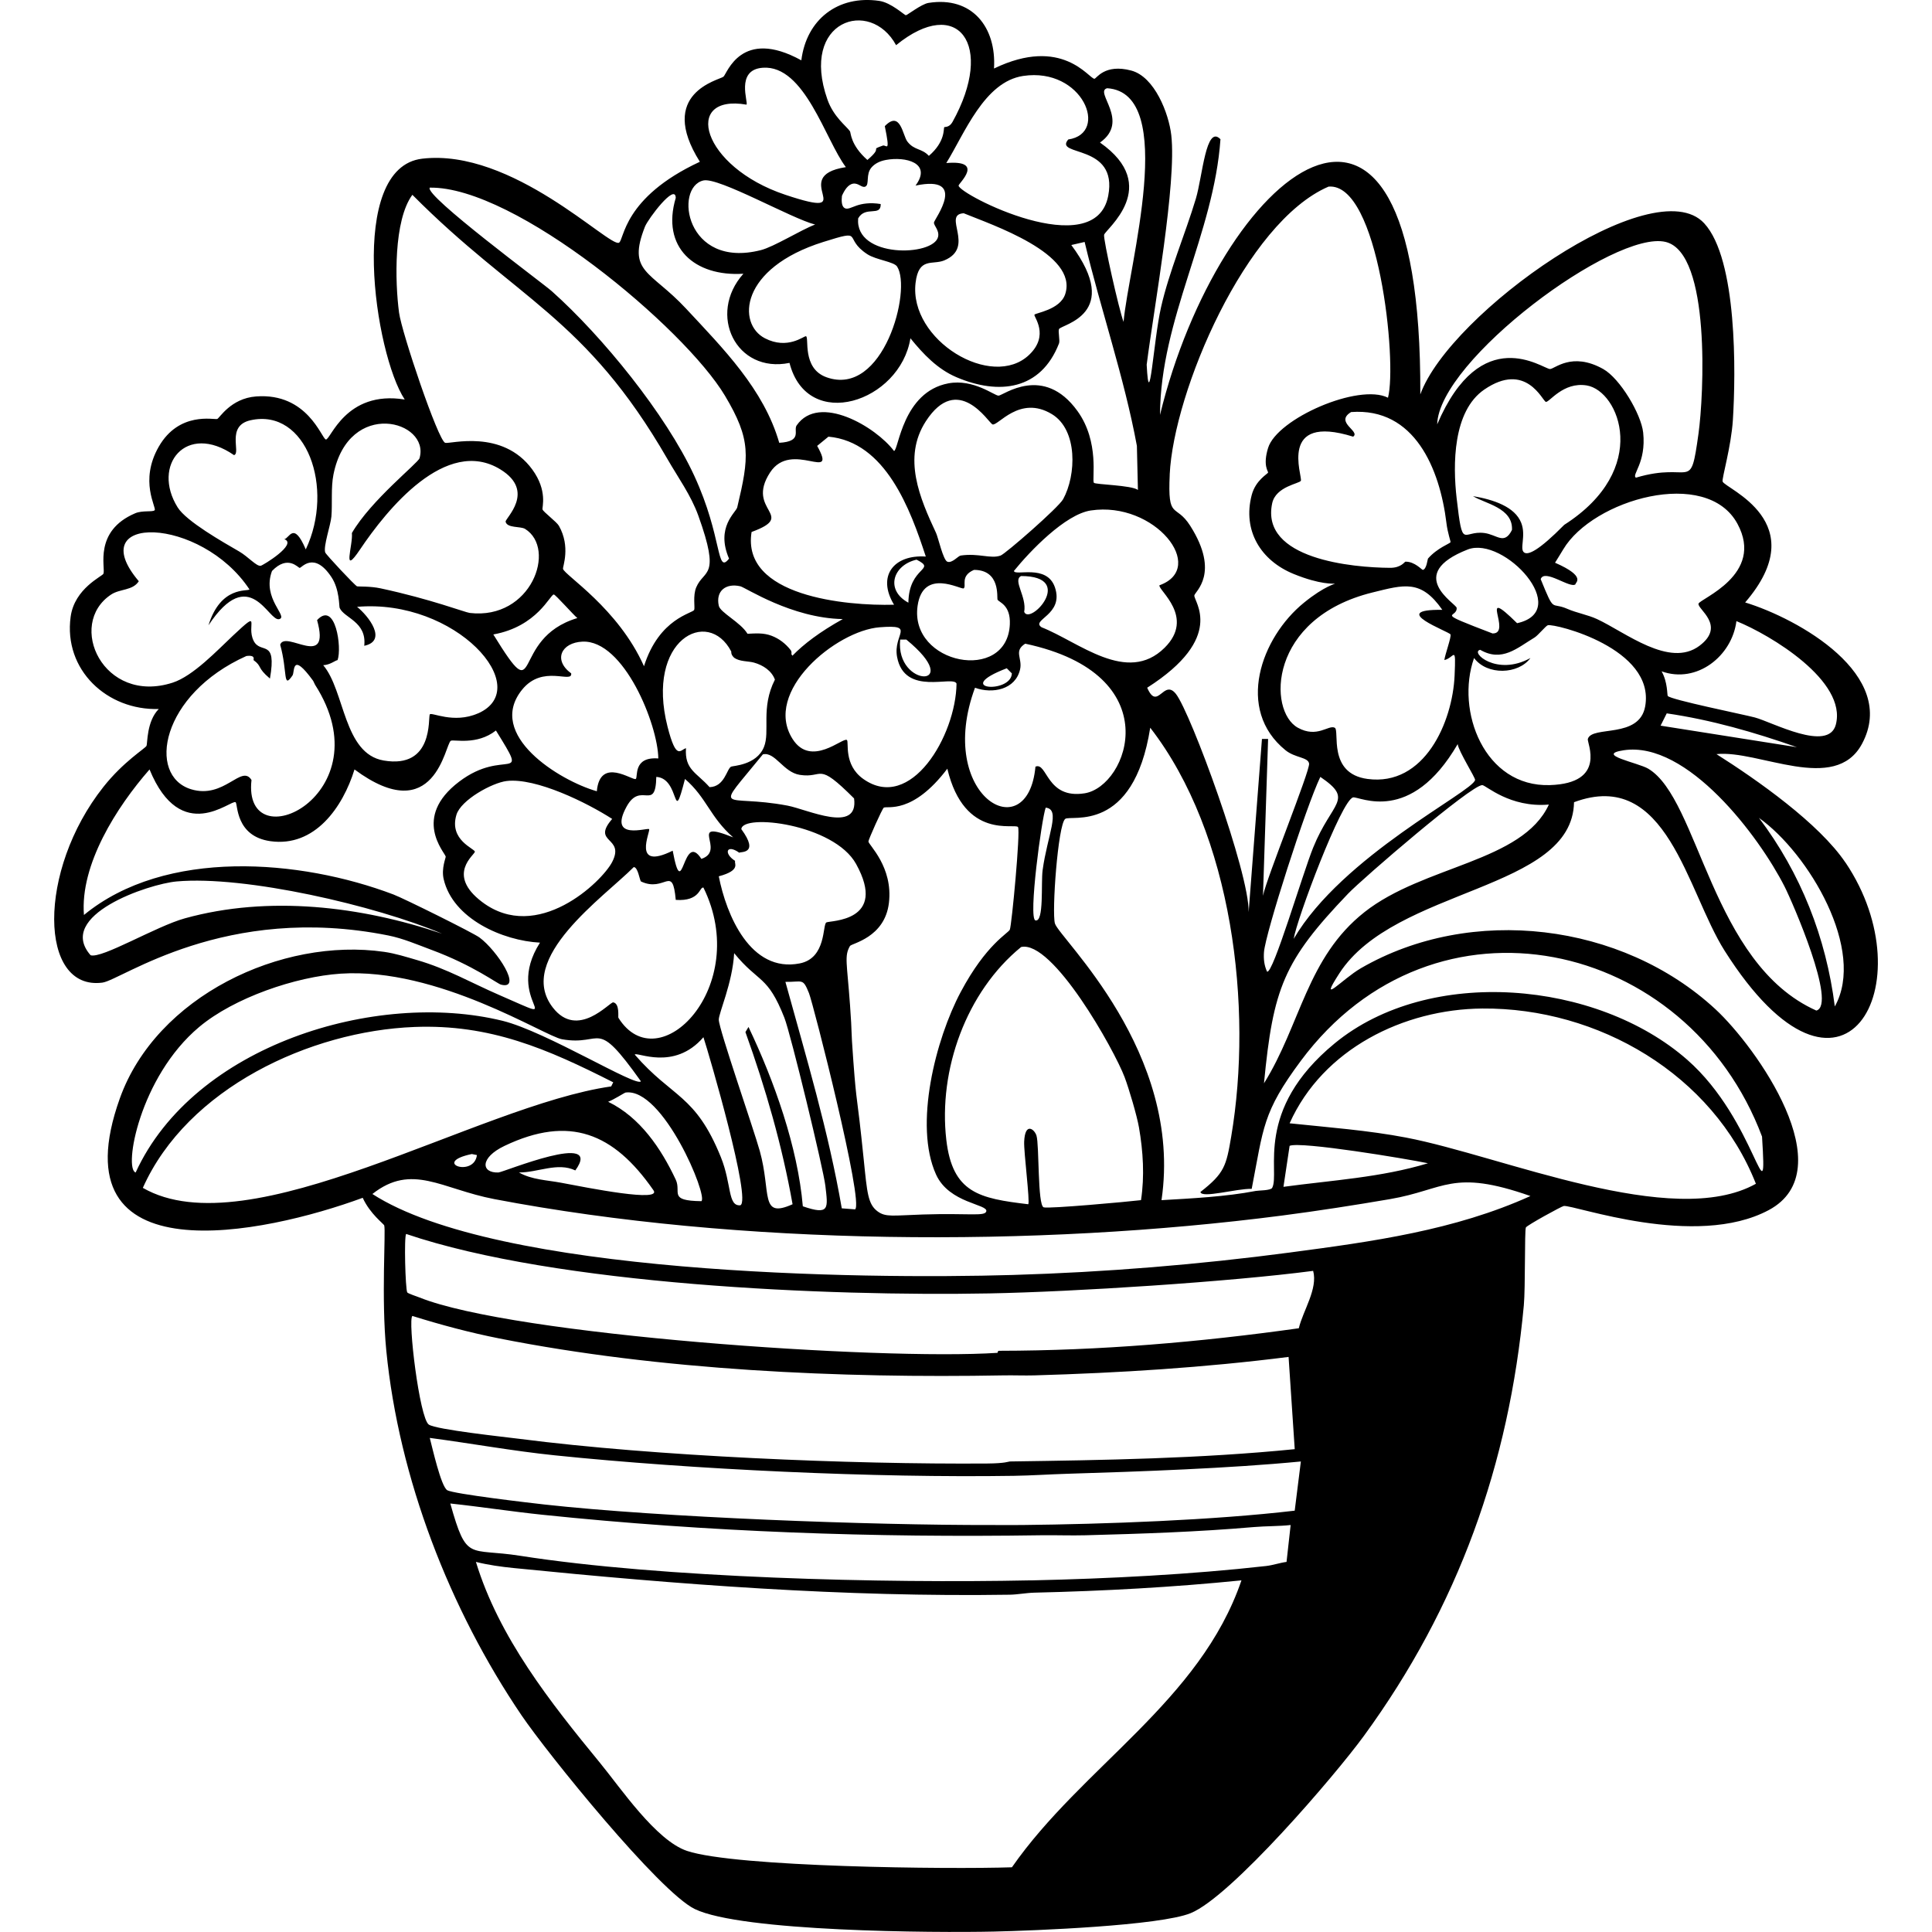 <?xml version="1.0" encoding="UTF-8"?><svg xmlns="http://www.w3.org/2000/svg" viewBox="0 0 1200 1200"><defs><style>.cls-1{mix-blend-mode:exclusion;}.cls-2{fill:none;}.cls-3{isolation:isolate;}</style></defs><g class="cls-3"><g id="Layer_2"><g id="Layer_1-2"><g class="cls-1"><path d="M1146.32,535.87c-16.48-24.49-54.89-51.43-80.2-67.47,26.08-2.8,73.56,25,90.39-6.37,22.92-42.74-39.52-77.72-72.56-87.84,43.07-50.04-12.63-70.72-14-75.11-.58-1.85,5.31-21.57,6.37-38.19,1.85-29.19,2.79-99.87-17.82-122.21-31.33-33.95-158.17,55.8-176.32,106.3,1-243.52-125.17-137.32-161.68,12.73.26-59.71,33.46-112.42,37.55-171.23-9.06-9.39-11.13,23.09-15.28,36.92-6.6,21.98-16.63,45.31-21.64,67.47-4.73,20.93-7.25,67.77-8.91,35.65,4.6-35.85,18.69-112.81,15.28-142.58-1.55-13.55-10.37-36.24-24.82-40.1-16.65-4.45-21.68,5.08-22.91,5.09-3.38.02-19.96-26.83-62.38-6.37,1.59-25.73-13.72-45.09-40.74-40.74-4.34.7-13.21,7.67-14,7.64-.94-.03-9.08-7.83-16.55-8.91-25.53-3.71-45.2,11.45-48.38,36.92-37.52-20.62-46.14,8.4-48.38,10.18-2.63,2.1-41.55,10.08-14.64,52.83-48.06,22.32-46.93,48.79-50.29,50.29-6.18,2.76-66.23-58.81-122.21-52.2-46.86,5.54-29.46,121.35-10.82,149.58-36.92-5.99-46.15,25.52-49.01,24.82-2.62-.63-11.38-29.13-43.28-26.73-15.88,1.19-22.79,13.62-24.19,14-2.06.56-23.64-4.81-36.28,17.19-12.29,21.38-1.26,37.88-2.55,39.46-1.06,1.3-7.55-.02-12.09,1.91-26.04,11.06-18.3,33.9-19.73,37.55-.63,1.61-17.95,9.04-20.37,26.73-4.51,33.05,22.68,58.28,54.74,57.29-7.65,7.7-6.92,21.47-7.64,22.91-.83,1.65-14.18,9.62-26.73,25.46-41.27,52.08-40.11,126.77-.64,121.58,11.86-1.56,76.09-49.58,177.59-29.28,9.23,1.85,17.96,5.65,26.73,8.91,26.2,9.73,40.93,21.05,43.28,21.64,13.62,3.45-2.42-21.19-13.37-29.28-3.99-2.95-47.09-24.32-53.47-26.73-57.72-21.9-141.6-28.9-192.23,12.73-2.48-31.29,20.31-67.07,40.74-90.39,19.59,47.78,50.73,18.33,53.47,20.37,1.42,1.06-.18,21.14,21.64,24.19,27.53,3.85,44.94-21.07,52.2-44.56,50.18,37.15,56.29-16.02,59.83-17.82,1.91-.97,16.09,2.99,28.01-6.37,21.38,34.49,5.62,10.11-22.92,31.83-29.32,22.31-8.85,43.85-8.27,46.47.15.69-2.82,7.31-1.27,14,5.7,24.7,36.78,38.29,59.83,39.46-23.49,36.81,21.05,52.68-25.46,32.46-17.54-7.62-32.04-16.16-50.92-21.64-6.73-1.95-13.41-4.09-20.37-5.09-63.83-9.22-141.6,27.72-164.22,91.02-40,111.9,89.91,84.19,150.86,61.74,4.64,10.14,13.08,16.14,13.37,17.19,1.03,3.74-1.92,45.13,1.27,77.66,7.79,79.32,39.31,160.69,84.02,226.6,16.23,23.92,85.52,109.57,107.57,120.3,28.9,14.06,148.58,14.84,185.87,14,24.82-.56,103.08-3.63,122.21-11.46,25.11-10.27,89.68-85.58,107.57-110.12,58.59-80.34,90.12-168.56,99.3-267.34,1.02-10.95.41-46.11,1.27-48.38.48-1.27,22.21-13.2,23.55-13.37,6.44-.79,81.79,26.88,127.31,2.55,46.6-24.91-7.82-101.36-33.1-124.76-58.08-53.76-151.74-65.11-220.24-25.46-11.76,6.81-26.85,24.05-13.37,3.18,34.55-53.47,144.81-51.16,145.76-106.3,57.85-21.52,69.97,55.05,93.57,92.3,73.66,116.24,125.5,20.12,75.11-54.74ZM109.73,547.48c42.47-3.81,123.77,15.03,164.86,32.46-50.33-17.09-107.78-23.95-159.77-9.55-17.97,4.98-51.58,25.22-58.56,22.92-21.72-24.76,35.94-44.26,53.47-45.83ZM1031.42,450.72q1.91-3.82,3.82-7.64c27.67,4.03,54.5,11.76,80.84,21.01q-42.33-6.68-84.66-13.37ZM1140.26,450.09c-4.58,17.41-39.66-1.64-50.29-4.46-7.02-1.86-52.52-11.07-54.1-13.37-.45-.65.02-8.49-3.82-15.28,21.84,7.86,43.71-9.42,46.47-31.19,21.16,8.55,68.87,37.2,61.74,64.29ZM1079.16,325.33c17.15,31.67-23.5,46.6-24.19,49.65-.75,3.35,17.23,13.58.64,26.1-18.63,14.06-46.1-8.4-63.65-16.55-5.72-2.66-12.58-3.79-18.46-6.36-10.44-4.57-7.71,3.27-16.55-18.46,2.36-6.74,18.46,6.15,21.64,3.18-.5-.94,7.49-4.53-12.73-13.37,1.72-2.8,3.41-5.44,5.09-8.28,18.37-30.94,89.02-51.35,108.21-15.91ZM927.03,393.44c-37.72-14.42-21.69-9-22.28-15.91-.22-2.57-32.64-20.79,7-36.28,22.43-8.46,65.38,38.13,30.55,45.83-25.14-24.79-2.56,6.7-15.28,6.36ZM900.93,394.07c.65,1.5-3.46,12.61-3.82,15.91,6.3-1.41,7.22-10.21,6.37,9.55-1.26,29.05-18.76,69.05-54.1,64.29-25.07-3.38-17.06-30.21-20.37-31.83-3.9-1.91-10.91,6.67-22.91,0-18.72-10.4-18.4-68.05,46.47-84.02,19.5-4.8,30.02-8.25,43.28,10.82-34.58-.44,4.32,13.49,5.09,15.28ZM820.09,482.55c21.24,14.46,7.23,15.06-4.46,43.92-6.53,16.12-25,78.93-28.64,77.02-1.8-3.93-2.21-7.82-1.91-12.09.82-11.48,26.23-90.77,35.01-108.85ZM840.46,495.28c3.96-.7,35.67,17.25,64.93-33.1.54,4.4,11.09,21.01,10.82,22.28-1.54,7.37-82.53,47.17-112.66,98.66,1.71-11.72,29.77-86.57,36.92-87.84ZM939.12,329.15c-4.8,9.58-9.24,2.93-17.19,1.91-13.61-1.74-13.41,11.28-17.19-21.64-2.38-20.68-2.44-54.03,17.19-67.47,25.86-17.7,36.07,6.92,38.19,7.64,2.01.68,10.7-12.64,25.46-10.18,20.11,3.35,40.09,52-14,86.57-16.12,16.32-22.39,18.82-24.84,17.23-3.19-2.08,1.33-10.32-1.9-18.5-3.92-9.96-17.19-14.41-29.92-16.55,7.1,4.55,24.97,7.21,24.19,21.01ZM1034.6,150.28c28.17,6.92,23.62,95.77,20.37,119.03-5.25,37.61-3.87,16.96-38.83,27.37-3.02-1.58,6.48-9.17,4.46-28.01-1.24-11.47-14.39-33.62-24.82-39.46-19.61-10.97-30.3.16-33.1,0-4.57-.27-42.73-29.37-70.02,34.37.99-39.78,110.27-121.08,141.95-113.3ZM898.38,324.69c.83,6.72,2.75,11.51,2.55,12.09-.28.82-8.13,3.47-14,10.18-.25.29-.82,6.63-3.18,7-.59.09-4.99-5.22-10.82-5.09-.51.01-2.6,3.86-9.55,3.82-22.96-.13-80.65-5.29-73.2-40.1,2.26-10.56,17.13-12.2,17.82-14,1.08-2.79-14.32-41.93,32.46-27.37,4.77-3.35-11.76-8.92-1.27-15.28,39.5-2.96,55.09,35.35,59.2,68.74ZM726.52,294.77c2.44-51.49,47.13-156.7,98.66-178.86,31.15-2.72,42.74,109.14,36.92,131.12-18.17-9.17-68.87,12.96-74.47,31.19-3.4,11.06.19,14.54,0,15.28-.21.84-7.77,4.74-10.18,14-5.75,22.08,5.6,40.66,26.1,49.01,33.32,13.57,32.52-3.43,6.37,17.82-26.75,21.73-42.69,66.36-11.46,91.66,5.95,4.82,13.99,4.21,14.64,8.27.69,4.29-26.46,71.12-28.64,82.11q1.59-48.69,3.18-97.39h-3.82q-4.14,53.79-8.27,107.57c.56-24.25-35.97-123.93-45.19-135.58-7.63-9.63-11.38,11.02-17.82-3.82,48.93-31.21,28.9-53.61,29.28-57.29.24-2.33,16.26-13.68-2.55-43.28-9.15-14.41-14.1-2.89-12.73-31.83ZM720.16,363.52c-1.06,2.91,22.45,19.77,3.18,38.83-23.33,23.07-53.32-3.69-76.38-12.73-7.03-4.69,14.12-7.66,8.27-24.82-5.02-14.72-24.91-6.77-25.46-10.18,10.04-12.4,31.87-35.17,47.74-37.56,39.75-5.97,72.65,35.67,42.65,46.47ZM638.68,747.98c-30.46-3.61-47.1-7.01-50.92-40.1-4.99-43.25,12.32-91.8,46.47-119.67,19.64-4.47,57.96,64.03,64.29,80.84,2.71,7.21,7.63,23.82,8.91,31.19,2.59,14.87,3.54,30.32,1.27,45.19-7.64.94-57.61,5.49-60.47,4.46-3.85-1.39-2.65-38.81-4.46-44.56-1.24-3.96-7.12-8.63-7.64,3.82-.27,6.43,3.68,37.23,2.55,38.83ZM527.93,623.86c-1.86-25.91-3.6-30.1,0-36.28.96-1.66,21.59-5.1,24.19-26.73,2.7-22.47-12.72-36.13-12.73-38.19,0-1.15,8.57-20.4,9.55-21.01,2.04-1.26,17.77,4.46,39.46-24.19,10.64,44.69,42.4,33.5,43.92,36.28,1.53,2.8-3.9,60.69-5.09,63.65-.93,2.31-14.59,8.83-30.55,38.83-15.48,29.1-29.21,82.6-15.28,113.3,8.18,18.02,32.54,18.33,31.19,22.91-.95,3.23-10.79.99-39.35,1.91-18.51.6-23.08,1.81-28.12-1.91-6.04-4.46-6.52-11.41-8.64-32.19-4.49-43.94-4.27-31.83-6.44-61.01-1.78-24.01-.55-13.7-2.1-35.37ZM492.28,747.98c-20.55,9.19-13.09-7.03-20.37-33.1-3.84-13.77-25.29-75.36-25.46-81.48-.11-4.06,8.52-22.78,9.55-41.37,15.38,18.8,20.66,13.37,31.19,40.1,3.95,10.03,24.28,94.16,25.46,104.39,1.61,13.92,2.83,18.52-14,12.73-3.14-36.78-17.77-77.89-33.74-111.39q-.95,1.59-1.91,3.18c12.52,34.88,22.8,70.44,29.28,106.94ZM309.6,728.25c-10.76.44-11.77-9.12,3.82-16.55,40.28-19.19,67.7-7.97,92.3,27.37,6.41,8.14-40.8-1.35-57.29-4.46-8.69-1.64-18.17-1.82-26.1-6.37,11.65.11,24-6.54,35.01-1.27,17.97-24.88-44.65,1.15-47.74,1.27ZM377.71,684.33c3.39-1.23,10.21-5.64,10.82-5.73,23.23-3.24,51.44,64.56,47.1,67.47-20.85-.24-12.23-5.54-15.91-13.37-9.17-19.48-22.17-38.73-42.01-48.38ZM394.26,655.05c.88-2.14,24.27,10.53,42.65-10.82,3.51,10.62,30.08,101.72,22.91,104.39-7.92.68-5.26-13.03-12.09-29.92-15.86-39.16-30.04-36.6-53.47-63.65ZM380.89,622.59c-2.13-.38-22.06,23.25-37.55,3.18-23.42-30.34,31.89-68.63,50.29-87.2,2.61.02,3.6,7.79,4.46,8.91,15.16,7.14,19.56-11.04,21.64,11.46,15.28,1.05,14.63-8.28,17.19-7.64,30.13,61.31-27.97,120.75-52.83,80.84-.29-.46.94-8.8-3.18-9.55ZM354.79,418.26c-11.46-8.41-6.05-19.16,7-19.73,25.72-1.12,46.87,51.6,47.1,72.56-15.9-1.22-12.49,11.65-14,12.73-1.86,1.32-22.22-14.18-24.19,7.64-23.23-6.6-69.01-34.96-46.47-63.02,12.91-16.06,31.34-3.54,30.55-10.18ZM478.28,293.5c13.42-20.7,42.34,7.01,29.28-16.55q3.5-2.86,7-5.73c35.59,3.25,50.92,45.26,60.47,74.47-19.77-1.35-30.56,12-19.73,29.92-29.62.82-94.93-5.19-88.48-45.19,28.72-10.52-4.07-12.96,11.46-36.92ZM456.64,534.74c-7.4-4.65-5.39-10.76,2.55-5.09.52-.83,12.86,1.17,1.27-14.64.5-9.86,57.54-3.3,71.29,21.64,19.83,35.96-16.1,35.06-18.46,36.28-2.52,1.3.11,22.18-16.55,25.46-30.68,6.04-45.63-30.25-50.29-54.1,14.3-3.8,9.21-8.28,10.18-9.55ZM496.74,481.28c15.24,2.38,10.2-8.92,33.74,14.64,2.98,22.24-29.06,6.78-41.37,4.46-40.38-7.62-46.52,6.6-15.28-31.83,7.58-1.82,12.7,11.14,22.92,12.73ZM536.2,483.82c-12.48-8.87-8.74-23.03-10.18-24.19-2.4-1.92-22.27,17.39-33.74-.64-18.69-29.39,27.02-67.29,54.1-69.38,22.92-1.77,8.14,4.12,10.82,18.46,4.62,24.7,35.1,11.13,36.92,16.55-.41,32.33-28.5,80.11-57.92,59.2ZM569.3,347.61c12.94,6.6-4.78,3.93-5.09,26.73-14.51-7.86-9.67-23.34,5.09-26.73ZM559.12,397.26h3.82c37.39,30.59-6.92,30.33-3.82,0ZM569.94,376.25c3.45-23.89,27.21-9.68,28.64-10.82,1.87-1.48-2.41-7.7,6.37-11.46,16.64-.02,14.1,17.22,14.64,18.46.75,1.72,8.15,3.08,7.64,15.28-1.54,36.81-62.55,25.02-57.29-11.46ZM625.31,415.08q1.59,1.59,3.18,3.18c-.47,12.89-37.79,10.06-3.18-3.18ZM621.5,345.06c-6.29,2.24-13.55-1.64-24.82,0-1.57.23-5.33,4.96-8.27,3.82-2.61-1.01-5.66-14.95-7-17.82-10.04-21.48-21.02-46.73-6.37-69.38,19.9-30.75,39,.91,41.37,1.91,3.31,1.39,16.81-18.54,36.92-6.37,16.17,9.79,15.21,37.92,7,52.83-2.89,5.24-35.86,33.95-38.83,35.01ZM523.47,384.52c-14.31,7.96-24.3,15.57-31.29,22.76-.19-.4-.4-.68-.63-.86.17-1,.07-1.99-.46-2.65-3.18-4.03-7.15-7.12-11.98-8.93-4.99-1.86-9.72-1.42-14.83-1.19-4.2-7.08-16.88-13.11-17.83-17.41-2.02-9.18,4.37-14.18,13.37-12.09,3.29.76,31.74,19.81,63.65,20.37ZM454.2,404.67c-.05.79.11,1.59.54,2.34.3.53.68.97,1.12,1.35.05.12.1.23.14.35.06-.03.13-.07.19-.1,3.11,2.36,8.71,1.98,12.11,2.94,5.71,1.59,10.99,5.09,13.01,10.57-8.99,17.73-2.78,32.12-6.85,41.97-4.64,11.22-19.26,11.53-20.37,12.09-2.72,1.39-3.96,12.48-13.37,12.73-8-9.05-15.59-10.81-14.64-24.19-3.51.92-6,8.1-11.46-13.37-13.75-54.04,25.15-74.4,39.57-46.69ZM425.45,483.82c13.54,11.71,15.41,23.55,29.92,36.28-29.31-11.75-3.77,8.06-19.73,13.37-11.77-18.24-11.41,29.1-17.82-5.09-25.73,12.76-13.65-12.08-14.64-13.37-.9-1.18-25.78,7.56-14-14,8.8-16.11,18.03,3.64,18.46-18.46,15.16.81,9.8,32.29,17.82,1.27ZM487.83,609.85c10.77.19,10.75-2.62,14.64,7,2.58,6.38,34.26,130.33,28.64,134.31q-4.14-.32-8.27-.64c-8.15-47.43-22.18-94.16-35.01-140.67ZM649.5,501.65c9.52.93,1.04,17.1-1.91,38.83-1.09,8.07.97,32.48-4.46,31.19-4.57-1.09,3.88-63.33,6.37-70.02ZM643.14,476.18c-4.79,51.62-62.35,18.18-37.55-49.01,10.77,3.94,25.19,1.22,28.01-11.46,1.54-6.94-4.16-11.26,3.18-15.91,89.71,19.12,63.97,88.63,36.92,92.93-23.85,3.8-23.13-19.64-30.55-16.55ZM634.23,357.79c34.16.04,5.52,30.9,1.91,22.28,1.73-9.44-7.33-19.72-1.91-22.28ZM687.69,54.8c44.41,2.97,13.09,111.12,10.18,145.13-2.79-7.2-12.72-51.41-12.09-54.1.78-3.34,36.2-30.14-2.55-57.29,18.99-13.4-3.95-31.63,4.46-33.74ZM635.5,47.17c37.07-5.55,53.7,35.74,28.01,39.46-9.26,10.83,31.12,2.18,24.82,35.01-8.1,42.23-92.85-1.01-92.93-6.37-.02-1.37,16.57-16.05-7.64-14,11.31-18.22,23.53-50.48,47.74-54.1ZM639.32,220.3c-23.16,22.28-74.82-9.07-70.65-44.56,1.91-16.29,10.54-10.97,17.82-14,19.69-8.2-1.59-28.51,12.09-29.28,17.28,7.11,71.37,25.1,63.02,50.29-3.24,9.76-18.64,11.63-19.1,12.73-.52,1.25,9.48,12.64-3.18,24.82ZM533.02,135.64c4.51-8.06,14.23-.78,14-8.91-6.77-1.1-11.66-.17-14.97.96-3.2,1.09-5.7,2.65-7.5,1.53-1.92-1.19-1.92-4.72-1.6-7.59,1.49-3.4,3.78-7.16,7.07-7.58,3.31-.42,5.33,2.81,7.44,1.86,2.77-1.25.05-7.64,3.92-11.99,1.82-2.04,4.58-3.76,8.81-4.56,12.12-2.3,28.92,1.76,18.46,15.91,32.93-6.85,11.7,20.84,11.46,22.91-.23,1.93,3.47,4.8,2.55,8.91-2.76,12.25-51.75,13.45-49.65-11.46ZM513.29,234.3c-15.45-5.58-10.51-25.16-12.73-25.46-1.33-.18-11.39,8.55-25.46,1.27-17.38-8.98-15.66-43.54,36.28-59.83,26.4-8.28,11.64-2.6,27.37,7.64,5.38,3.5,16.51,4.62,18.46,7.64,9.27,14.36-8.45,81.54-43.92,68.74ZM556.57,28.07c38.45-31.4,61.67-.12,35.01,47.74-1.97,3.53-4.93,2.93-5.09,3.18-.56.88.81,8.92-9.55,17.82-4.43-4.83-9.05-3.27-13.37-8.91-2.9-3.79-4.25-19.64-14-9.55,3.61,17.57.92,11.31-1.27,12.09-8.72,3.14.85.14-9.55,8.91-10.58-9.32-10.22-16.94-10.82-17.82-2.15-3.15-10.17-8.85-14-19.73-17.37-49.28,26.64-63.29,42.65-33.74ZM463.64,64.99c1.38-1.08-7.12-21.72,10.18-22.92,26.05-1.8,38.8,44.91,51.56,61.74-37.09,5.7,11.28,33.47-37.55,17.19-52.31-17.44-64.03-62.86-24.19-56.01ZM436.9,112.09c9.45-2.17,55.07,23.86,69.38,27.37-9.02,3.45-25.57,13.85-33.74,15.91-46.85,11.85-53.92-39.09-35.65-43.28ZM400.62,140.74c1.87-4.74,18.9-27.37,19.1-17.82-9.15,30.68,11.64,49.04,42.01,47.1-22.53,25.25-4.51,62.17,28.64,55.38,11.12,43.43,68.69,24.29,75.11-15.28,7.98,9.81,16.77,19.15,28.64,24.19,26.48,11.24,52.37,7.95,63.65-21.01.69-1.77-.69-7.63,0-8.91,1.55-2.88,39.66-9.18,7.64-52.2q4.14-.95,8.27-1.91c10.12,42.45,24.53,83.8,32.46,126.67q.32,13.69.64,27.37c-3.83-2.99-26.57-3.32-27.37-4.46-1.35-1.91,3.77-25.22-10.18-44.56-21.15-29.31-46.21-9.59-49.01-9.55-2.59.04-15.58-10.57-31.19-7.64-28.47,5.35-30.93,41.62-33.74,42.01-11.23-14.96-46.54-35.92-60.47-15.91-2.2,3.16,3.82,10-10.82,10.82-9.59-33.28-34.84-58.57-57.92-83.38-22.05-23.71-36.75-22.29-25.46-50.92ZM266.95,116.55c53.06-.88,158.14,87.08,183.32,129.21,16.4,27.45,15.09,38,7.64,69.38-.75,3.14-13.55,12.29-5.09,31.83-7.99,10.21-3.92-13.22-21.64-51.56-17.61-38.09-57.1-86.59-88.48-114.57-5.5-4.91-79.5-59.61-75.75-64.29ZM247.86,194.2c-2.56-19.25-3.43-57.28,8.27-73.2,64.77,65.23,107.46,75.72,158.49,164.22,6.61,11.47,14.56,22.41,19.1,35.01,14.14,39.23,3.56,33.14-1.27,44.56-2.2,5.19-.69,12.58-1.27,14-.92,2.24-21.69,5.03-31.19,35.01-16.03-36-49.43-56.6-50.29-60.47-.3-1.35,4.86-13.63-2.55-26.73-1.4-2.48-9.69-8.62-10.18-10.18-.4-1.26,3.31-11.59-6.37-24.82-18.59-25.43-51.28-15.63-54.1-16.55-4.36-1.42-26.99-68.43-28.64-80.84ZM205.84,320.87c.67-8.06-.36-17.93,1.27-26.1,9.53-47.55,60.22-33.44,53.47-10.18-.88,3.02-30.15,26.08-42.01,46.47.76,7.76-6.46,27.39,5.09,10.18,16.44-24.47,53.39-70.51,87.2-49.65,22.18,13.68,2.73,30.46,3.18,32.46.93,4.1,9.3,2.72,12.09,4.46,19.89,12.34,3.79,56.72-34.37,52.2-2.86-.34-24.05-8.55-55.38-15.28-6.61-1.42-13.96-1-14.64-1.27-1.34-.53-19.25-19.65-19.73-21.01-1.32-3.7,3.38-17.03,3.82-22.28ZM145.37,282.68c4.48-1.24-5.16-18.19,10.18-21.64,34.81-7.82,52.45,42.09,34.37,80.2-7.66-17.97-10.24-6.61-13.37-6.36,8.57,3.03-13.33,16.36-14.64,16.55-2.66.39-7.81-5.69-13.37-8.91-9.9-5.74-32.74-18.65-38.19-27.37-16.37-26.21,5.25-53.05,35.01-32.46ZM296.87,443.09c-15.12,6.66-29.01-1.01-29.92.64-1.16,2.09,2.55,33.96-28.64,28.64-25.04-4.27-24.03-43.31-37.55-59.2,4.35-.24,7.23-2.84,8.91-3.18,2.81-7.53-1.28-37.18-12.73-24.82,8.74,31.38-19.77,5.79-22.91,15.28,4.71,16.95,1.54,27.96,7.64,19.1,1.53-2.22-.77-15.34,12.73,3.18.38.52.9,1.96,1.27,2.55,43.83,68.35-45.25,110.38-39.46,59.2-6.26-10.09-16.89,12.08-37.55,5.73-27.52-8.45-18.82-58.86,34.37-82.75,6.09-.8,4.22,2.37,4.46,2.55,5.55,4.06,1.87,4.48,10.18,11.46,4.41-25.45-5.83-14.69-10.18-23.55-4.68-9.51,5.28-20.05-12.73-3.18-9.66,9.04-24.75,25.16-37.55,29.28-43.01,13.84-66.14-36.22-38.19-54.74,5.52-3.66,13.37-2.34,17.19-8.27-35.62-41.99,38.52-40.61,68.74,5.09-1.12,1.42-17.82-2.39-25.46,22.28,25.65-38.72,37.25-2.03,43.92-3.82,5.94-1.59-10.91-12.74-4.46-29.92,9.86-10.26,16.2-1.92,17.19-1.91,1.2,0,8.91-10.61,19.73,5.73,5.1,7.69,4.68,18.13,5.09,19.1,2.71,6.36,16.94,8.5,15.28,23.55,14.68-3.08,2.61-18.56-4.46-24.19,61.16-5.32,110.92,50.42,75.11,66.2ZM306.42,394.07c27.32-4.92,35.25-24.82,37.55-24.82,1.04,0,12.41,12.93,14.64,14.64-42.85,12.77-21.7,59.59-52.2,10.18ZM299.41,560.21c-22.54-17.06-4.45-29.32-4.46-31.19,0-1.93-16.18-7.12-11.46-22.91,2.78-9.28,22.26-19.94,31.19-21.01,18.26-2.19,50.02,13.53,65.56,23.55-13.2,15.27,8.17,10.87,0,26.73-6.36,12.34-46.48,50.83-80.84,24.82ZM123.73,637.86c21.65-18.16,60-31.27,87.84-33.1,60.62-3.99,126.64,38.83,137.49,40.74,26.04,4.58,20.11-14.48,49.01,26.1-2.5,4.01-58.99-30.96-85.93-37.56-78.76-19.29-191.71,15.25-227.88,94.21-7.54-2.08,2.3-59.21,39.46-90.39ZM88.72,737.8c27.66-61.9,103.98-97.43,168.68-99.93,47.16-1.83,82.53,13.62,123.49,34.37q-.64,1.27-1.27,2.55c-82.92,11.79-224.58,101.15-290.89,63.02ZM296.23,717.43c-1.76,14.2-28.59,4.68-3.18-.64q1.59.32,3.18.64ZM256.13,817.36c17.78,5.55,35.83,10.39,54.1,14,99.84,19.76,211.56,24.77,313.17,22.91,6.36-.12,12.74.18,19.1,0,52.73-1.52,105.54-4.82,157.86-11.46q1.91,28.64,3.82,57.29c-58.68,5.85-118.09,6.81-176.95,7.64-.7,0-2.69,1.19-14,1.27-84.97.62-206.62-4.5-290.26-15.28-9.27-1.19-52.04-5.72-56.65-8.91-5.78-4-13.15-65.33-10.18-67.47ZM628.5,1159.81c-38.68,1.3-171.61-.06-201.78-10.18-19.3-6.48-41.26-39.1-54.1-54.74-30.81-37.53-62.7-77.81-77.02-124.76,7.6,1.91,15.78,3.04,23.55,3.82,102.07,10.24,205.38,18.15,308.08,16.55,4.74-.07,10.23-1.15,15.28-1.27,42.86-1.01,85.93-3.34,128.58-7.64-25.68,75.22-98.93,115.57-142.58,178.23ZM799.09,970.13c-4.16.53-8.34,2.05-12.73,2.55-46.65,5.26-98.13,7.88-145.13,8.91-.42,0-.85,0-1.27,0-90.72,1.89-228.55-1.42-316.99-15.28-32.16-5.04-32.98,4.03-43.28-32.46,19.12,2.04,38.16,5.01,57.29,7,102.88,10.72,206.03,14.29,309.35,12.73,9.33-.14,18.69.25,28.01,0,34.79-.93,69.71-2.08,104.39-5.09,7.51-.65,15.51-.46,22.91-1.27q-1.27,11.46-2.55,22.91ZM804.18,938.3c-50.56,5.94-117.87,8.38-169.32,8.91-6.36.07-12.73-.01-19.1,0-74.3.17-205.18-4.7-277.53-12.73-8.62-.96-56.73-6.56-60.47-8.91-3.89-2.44-9.24-26.48-10.82-32.46,25.89,3.43,51.66,8.14,77.66,10.82,85.49,8.83,199.38,14.09,285.16,12.73,11.01-.17,22.06-.94,33.1-1.27,45.22-1.38,100.56-3.33,145.13-7.64q-1.91,15.28-3.82,30.55ZM806.72,825c-61.55,8.66-123.62,13.92-185.87,14-.02.09-1.03-.45-1.27,1.27-73.37,4.81-300.86-10.99-359-34.37-1.65-.66-7.28-2.49-7.64-3.18-1.16-2.27-2.06-35.14-.64-36.28,93.52,31.71,262.12,38.8,362.18,36.92,52.66-.99,149.48-7.21,201.14-14,3.04,11.15-6.29,24.67-8.91,35.65ZM801.63,777.9c-57.12,7.56-114.89,12.29-172.5,14-95.57,2.84-320.66-.45-397.83-50.29,24.63-19.43,42.99-3.07,75.75,3.18,152.11,29.02,335.99,30.1,489.49,10.18,22.1-2.87,44.86-6.42,66.84-10.18,34.23-5.87,38.45-19.02,87.2-1.91-47.09,21.31-98.31,28.31-148.95,35.01ZM797.18,737.16q1.91-12.73,3.82-25.46c6.61-2.93,72.69,8.03,85.93,10.82-29.11,8.85-59.73,10.57-89.75,14.64ZM873.56,706.61c-23.87-4.57-48.42-6.37-72.56-8.91,20.64-46.13,70.86-70.89,119.67-71.29,71.95-.59,143.2,40.94,169.95,108.85-51.67,28.89-157.61-17.26-217.06-28.64ZM1094.43,705.97c3.45,55.4-3.35-9.93-46.47-47.74-56.07-49.17-160.1-58.57-218.96-10.18-50.56,41.57-33.68,80.21-38.83,89.75-.92,1.7-8.36,1.56-10.18,1.91-18.47,3.57-39.71,4.64-58.56,5.73,13.59-92.1-63.59-162.73-66.2-171.86-2-7.02,1.84-61.13,6.37-64.93,3.32-2.78,42.37,9.64,52.83-56.65,51.2,66.07,63.89,173.71,50.29,253.97-3.08,18.18-4.16,22.73-19.1,34.37.59,4.22,22.6-2.23,31.83-1.91,7.42-38.18,6.65-47.45,30.55-79.57,82.92-111.42,240.29-75.78,286.44,47.1ZM847.46,566.57c-35.76,28.24-39.62,69.87-62.38,106.3,5.71-59.09,12.12-75.89,52.2-117.76,9.11-9.52,76.44-67.5,83.38-67.47,2.19,0,17.07,14.21,41.37,12.09-16.47,35.75-77.78,37.77-114.57,66.83ZM962.67,487.64c-40.7,1.3-58.72-46.12-47.1-78.93,8.12,10.9,27.52,10.24,35.01,0-21.02,11.65-37.75-3.81-31.19-5.09,13.56,7.82,22.91-1.14,33.74-7.64,2.15-1.29,7.03-7.32,8.27-7.64,4.38-1.11,66.72,14.36,60.47,50.29-3.57,20.51-33.1,11.78-35.65,20.37-.65,2.2,12.08,27.51-23.55,28.64ZM1128.17,627.68c-65.41-29.19-72.73-131.31-104.39-150.22-6.3-3.76-33.48-8.7-15.28-11.46,39.53-5.99,84.23,53.68,99.93,84.66,4.92,9.69,32.69,73.53,19.73,77.02ZM1139.63,625.13c-5.39-42.75-21.1-82.71-47.1-117.12,30.99,22.09,66.61,82.3,47.1,117.12Z"/><rect class="cls-2" y="0" width="1200" height="1200"/></g></g></g></g></svg>